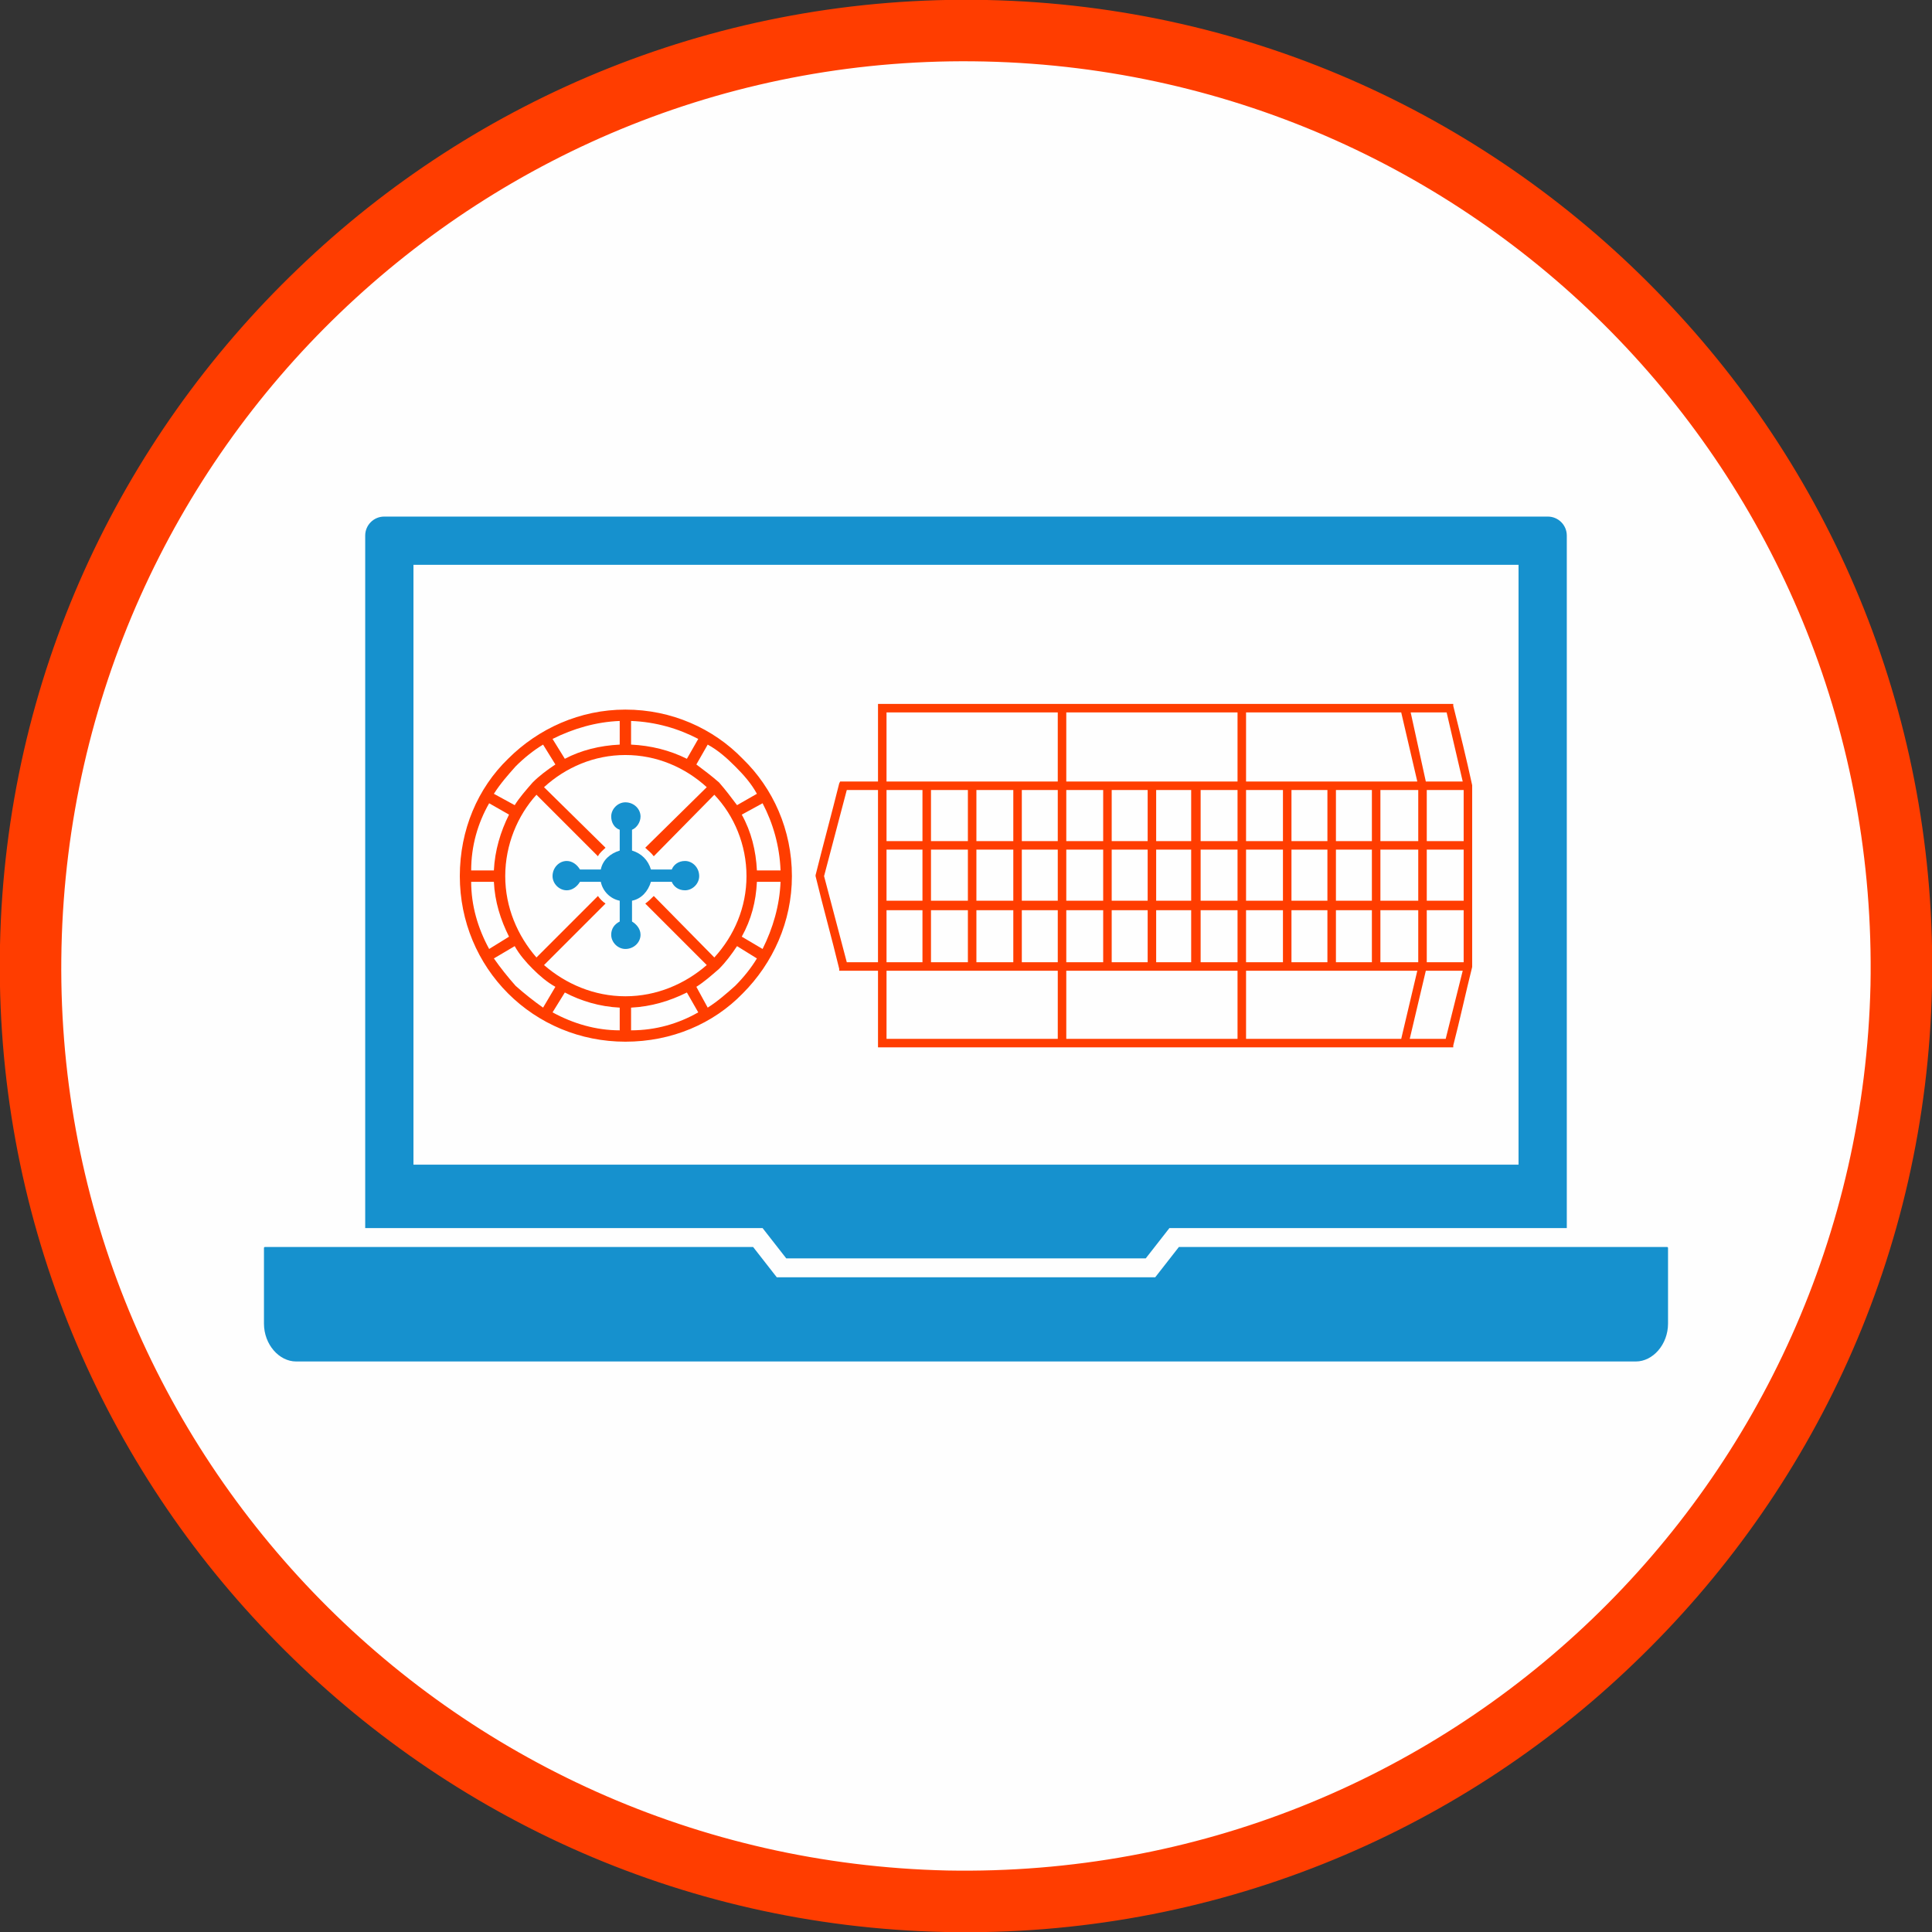 <?xml version="1.0" encoding="UTF-8"?>
<!DOCTYPE svg PUBLIC "-//W3C//DTD SVG 1.1//EN" "http://www.w3.org/Graphics/SVG/1.1/DTD/svg11.dtd">
<!-- Creator: CorelDRAW X7 -->
<svg xmlns="http://www.w3.org/2000/svg" xml:space="preserve" width="930px" height="930px" version="1.1" style="shape-rendering:geometricPrecision; text-rendering:geometricPrecision; image-rendering:optimizeQuality; fill-rule:evenodd; clip-rule:evenodd"
viewBox="0 0 2042 2042"
 xmlns:xlink="http://www.w3.org/1999/xlink">
 <rect x="0" y="0" width="2042" height="2042" fill="#333333" stroke="none"/>
 <defs>
  <style type="text/css">
   <![CDATA[
    .fil0 {fill:#FEFEFE}
    .fil2 {fill:#1691CE}
    .fil3 {fill:#FF3D00}
    .fil1 {fill:#FF3D00;fill-rule:nonzero}
   ]]>
  </style>
 </defs>
 <g id="Layer_x0020_1">
  <circle class="fil0" cx="1021" cy="1021" r="990"/>
  <g id="_1152283472">
   <path class="fil1" d="M2042 1043c6,-282 -103,-540 -284,-728 -181,-189 -433,-309 -715,-315 -282,-6 -540,103 -728,284 -189,181 -309,433 -315,715 -6,282 103,540 284,728 181,189 433,309 715,315 282,6 540,-103 728,-284 189,-181 309,-433 315,-715zm-331 -684c170,177 271,418 266,682 -6,264 -118,501 -294,670 -177,170 -418,271 -682,266 -264,-6 -501,-118 -670,-294 -170,-177 -272,-418 -266,-682 6,-264 118,-501 294,-670 177,-170 418,-272 682,-266 264,6 501,118 670,294z"/>
   <path class="fil2" d="M280 1318l516 0 25 32 400 0 25 -32 516 0c0,0 1,0 1,1l0 80c0,22 -16,40 -34,40l-1416 0c-18,0 -34,-18 -34,-40l0 -80c0,-1 1,-1 1,-1z"/>
   <path class="fil2" d="M406 546l1230 0c11,0 20,9 20,20l0 732 -420 0 -25 32 -380 0 -25 -32 -420 0 0 -732c0,-11 9,-20 20,-20zm1199 51l-1168 0 0 634c409,0 759,0 1168,0l0 -634z"/>
   <g>
    <path class="fil3" d="M928 1026l-41 0 0 -2c-8,-33 -17,-65 -25,-98l0 0 0 -1c8,-32 17,-65 25,-97l1 -2 40 0 0 -82 608 0 0 2c7,28 14,56 20,84l0 0 0 192 0 0c-7,28 -13,56 -20,83l0 2 -608 0 0 -81zm190 72l0 -72 -181 0 0 72 181 0zm380 -272l-17 -73 -164 0 0 73 181 0zm-17 272l17 -72 -181 0 0 72 164 0zm26 -72l-17 72 38 0 18 -72 -39 0zm-16 -273l16 73 39 0 -17 -73 -38 0zm17 136l39 0 0 -54 -39 0 0 54zm-49 0l40 0 0 -54 -40 0 0 54zm-47 0l38 0 0 -54 -38 0 0 54zm-47 0l38 0 0 -54 -38 0 0 54zm-48 0l39 0 0 -54 -39 0 0 54zm-48 0l39 0 0 -54 -39 0 0 54zm-47 0l37 0 0 -54 -37 0 0 54zm-47 0l38 0 0 -54 -38 0 0 54zm-48 0l39 0 0 -54 -39 0 0 54zm-47 0l38 0 0 -54 -38 0 0 54zm-48 0l39 0 0 -54 -39 0 0 54zm-48 0l39 0 0 -54 -39 0 0 54zm-47 0l38 0 0 -54 -38 0 0 54zm38 73l-38 0 0 55 38 0 0 -55zm48 0l-39 0 0 55 39 0 0 -55zm48 0l-39 0 0 55 39 0 0 -55zm47 0l-38 0 0 55 38 0 0 -55zm48 0l-39 0 0 55 39 0 0 -55zm47 0l-38 0 0 55 38 0 0 -55zm46 0l-37 0 0 55 37 0 0 -55zm49 0l-39 0 0 55 39 0 0 -55zm48 0l-39 0 0 55 39 0 0 -55zm47 0l-38 0 0 55 38 0 0 -55zm47 0l-38 0 0 55 38 0 0 -55zm49 0l-40 0 0 55 40 0 0 -55zm48 0l-39 0 0 55 39 0 0 -55zm-39 -10l39 0 0 -54 -39 0 0 54zm-49 0l40 0 0 -54 -40 0 0 54zm-47 0l38 0 0 -54 -38 0 0 54zm-47 0l38 0 0 -54 -38 0 0 54zm-48 0l39 0 0 -54 -39 0 0 54zm-48 0l39 0 0 -54 -39 0 0 54zm-47 0l37 0 0 -54 -37 0 0 54zm-47 0l38 0 0 -54 -38 0 0 54zm-48 0l39 0 0 -54 -39 0 0 54zm-47 0l38 0 0 -54 -38 0 0 54zm-48 0l39 0 0 -54 -39 0 0 54zm-48 0l39 0 0 -54 -39 0 0 54zm-47 0l38 0 0 -54 -38 0 0 54zm371 146l0 -72 -181 0 0 72 181 0zm-371 -272l181 0 0 -73 -181 0 0 73zm190 -73l0 73 181 0 0 -73 -181 0zm-199 264l0 -182 -33 0 -24 91 24 91 33 0z"/>
    <g>
     <path class="fil1" d="M661 750c49,0 93,20 124,52 32,31 52,75 52,124 0,48 -20,92 -52,124 -31,32 -75,51 -124,51 -48,0 -92,-19 -124,-51 -32,-32 -51,-76 -51,-124 0,-49 19,-93 51,-124 32,-32 76,-52 124,-52zm-94 262l65 -65c2,3 5,6 8,8l-65 65c23,20 53,33 86,33 33,0 63,-13 86,-33l-65 -65c3,-2 6,-5 9,-8l64 65c21,-23 34,-53 34,-86 0,-33 -13,-64 -34,-86l-64 65c-3,-4 -6,-6 -9,-9l65 -64c-23,-21 -53,-34 -86,-34 -33,0 -63,13 -86,34l65 64c-3,3 -6,5 -8,9l-65 -65c-20,22 -33,53 -33,86 0,33 13,63 33,86zm100 -250l0 25c21,1 41,6 59,15l12 -21c-21,-11 -45,-18 -71,-19zm-12 25l0 -25c-25,1 -49,8 -71,19l13 21c17,-9 37,-14 58,-15zm83 283l-12 -21c-18,9 -38,15 -59,16l0 24c26,0 50,-7 71,-19zm-2 -27l12 22c11,-7 20,-15 29,-23 9,-9 17,-19 23,-29l-21 -13c-6,9 -12,17 -19,24 -8,7 -16,14 -24,19zm-149 -235l-13 -21c-10,6 -20,14 -29,23 -8,9 -16,18 -23,29l22 12c5,-8 12,-16 19,-24 7,-7 15,-13 24,-19zm197 182l22 13c11,-22 18,-46 19,-71l-25 0c-1,21 -6,40 -16,58zm-246 -129l-21 -12c-12,21 -19,45 -19,71l24 0c1,-21 7,-41 16,-59zm262 59l25 0c-1,-26 -8,-50 -19,-71l-22 12c10,18 15,38 16,59zm-278 12l-24 0c0,25 7,49 19,71l21 -13c-9,-18 -15,-37 -16,-58zm257 -81l21 -12c-6,-11 -14,-20 -23,-29 -9,-9 -18,-17 -29,-23l-12 21c8,6 16,12 24,19 7,8 13,16 19,24zm-235 149l-22 13c7,10 15,20 23,29 9,8 19,16 29,23l13 -22c-9,-5 -17,-12 -24,-19 -7,-7 -14,-15 -19,-24zm53 49l-13 21c22,12 46,19 71,19l0 -24c-21,-1 -41,-7 -58,-16z"/>
     <path class="fil2" d="M688 919c-3,-10 -10,-17 -20,-20l0 -22c5,-2 9,-8 9,-14 0,-8 -7,-15 -16,-15 -8,0 -15,7 -15,15 0,6 3,12 9,14l0 22c-10,3 -18,10 -20,20l-22 0c-3,-5 -8,-9 -14,-9 -8,0 -15,7 -15,16 0,8 7,15 15,15 6,0 11,-4 14,-9l22 0c2,10 10,18 20,20l0 22c-6,3 -9,8 -9,14 0,8 7,15 15,15 9,0 16,-7 16,-15 0,-6 -4,-11 -9,-14l0 -22c10,-2 17,-10 20,-20l22 0c2,5 7,9 14,9 8,0 15,-7 15,-15 0,-9 -7,-16 -15,-16 -7,0 -12,4 -14,9l-22 0z"/>
    </g>
   </g>
  </g>
 </g>
</svg>
